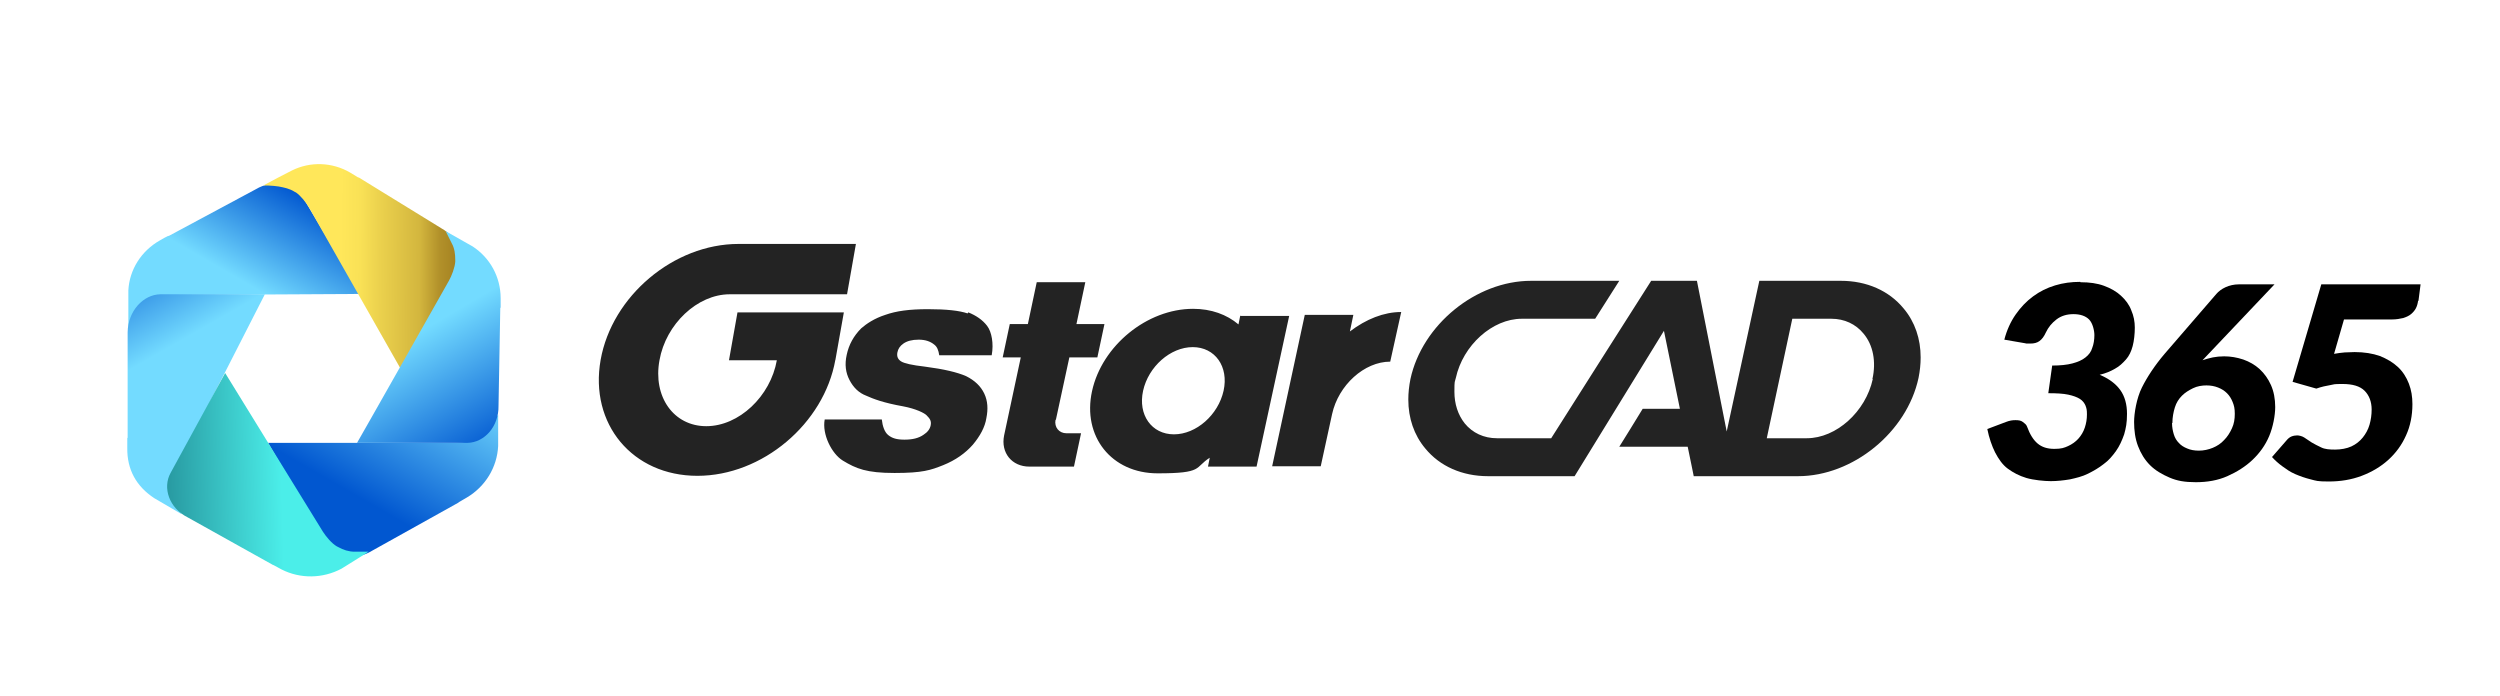 <?xml version="1.0" encoding="UTF-8"?>
<svg xmlns="http://www.w3.org/2000/svg" xmlns:xlink="http://www.w3.org/1999/xlink" version="1.1" viewBox="0 0 705.1 196.2">
  <defs>
    <style>
      .cls-1 {
        fill: #232323;
      }

      .cls-2 {
        fill: url(#Gradient_bez_nazwy_7);
      }

      .cls-3 {
        fill: url(#Gradient_bez_nazwy_5);
      }

      .cls-4 {
        fill: url(#Gradient_bez_nazwy_6);
      }

      .cls-5 {
        fill: url(#Gradient_bez_nazwy_8);
      }

      .cls-6 {
        fill: url(#Gradient_bez_nazwy_9);
      }

      .cls-7 {
        fill: url(#Gradient_bez_nazwy_10);
      }
    </style>
    <linearGradient id="Gradient_bez_nazwy_10" data-name="Gradient bez nazwy 10" x1="54.4" y1="92.3" x2="84.3" y2="144" gradientTransform="translate(0 198) scale(1 -1)" gradientUnits="userSpaceOnUse">
      <stop offset=".5" stop-color="#73dbff"></stop>
      <stop offset="1" stop-color="#0157d0"></stop>
    </linearGradient>
    <linearGradient id="Gradient_bez_nazwy_9" data-name="Gradient bez nazwy 9" x1="-628.3" y1="-351.1" x2="-600.3" y2="-302.8" gradientTransform="translate(87.3 -611.3) rotate(-59.8) scale(1 -1)" gradientUnits="userSpaceOnUse">
      <stop offset=".4" stop-color="#73dbff"></stop>
      <stop offset="1" stop-color="#0157d0"></stop>
    </linearGradient>
    <linearGradient id="Gradient_bez_nazwy_8" data-name="Gradient bez nazwy 8" x1="-1466.7" y1="789.5" x2="-1439.1" y2="837.4" gradientTransform="translate(-1361.3 -707.2) rotate(179.9) scale(1 -1)" gradientUnits="userSpaceOnUse">
      <stop offset=".2" stop-color="#73dbff"></stop>
      <stop offset="1" stop-color="#0157d0"></stop>
    </linearGradient>
    <linearGradient id="Gradient_bez_nazwy_7" data-name="Gradient bez nazwy 7" x1="6.6" y1="916.5" x2="34.5" y2="964.9" gradientTransform="translate(-726.5 522.3) rotate(60.4) scale(1 -1)" gradientUnits="userSpaceOnUse">
      <stop offset=".4" stop-color="#ffe75a"></stop>
      <stop offset=".5" stop-color="#f9e156"></stop>
      <stop offset=".6" stop-color="#ebd14d"></stop>
      <stop offset=".8" stop-color="#d3b63e"></stop>
      <stop offset=".9" stop-color="#b2912a"></stop>
      <stop offset="1" stop-color="#a27f20"></stop>
    </linearGradient>
    <linearGradient id="Gradient_bez_nazwy_5" data-name="Gradient bez nazwy 5" x1="-1392.3" y1="-46.2" x2="-1364.7" y2="1.7" gradientTransform="translate(-675 -1027.2) rotate(-121.7) scale(1 -1)" gradientUnits="userSpaceOnUse">
      <stop offset=".3" stop-color="#4beee9"></stop>
      <stop offset="1" stop-color="#218993"></stop>
    </linearGradient>
    <linearGradient id="Gradient_bez_nazwy_6" data-name="Gradient bez nazwy 6" x1="-811" y1="1280.3" x2="-783.3" y2="1328.3" gradientTransform="translate(-1406.2 156.1) rotate(119.5) scale(1 -1)" gradientUnits="userSpaceOnUse">
      <stop offset=".3" stop-color="#73dbff"></stop>
      <stop offset="1" stop-color="#0157d0"></stop>
    </linearGradient>
  </defs>
  <!-- Generator: Adobe Illustrator 28.7.3, SVG Export Plug-In . SVG Version: 1.2.0 Build 164)  -->
  <g>
    <g id="Warstwa_1">
      <g>
        <path class="cls-7" d="M47.5,66.6l24.6-13.2c5-3,11-1.6,13.4,2.4l16.2,27.1-54,.3c-1.7,0-3.8,0-5.3.8l-.4.2c-1.5.7-2.7,1.8-3.6,3.2l-2.2,7.7v-4.5c0-.3,0-8.4,0-8.7.3-5.8,3.6-11.1,8.9-14.1.8-.5,1.6-.9,2.4-1.3h0Z"></path>
        <path class="cls-6" d="M36,123.5v-29.8c.1-6,4.4-10.6,9.2-10.7h29.5l-24.2,47.4c-.9,1.5-1.8,3.9-1.9,5.6v.5c-.1,1.7.2,3.4.9,4.9l1.7,3.6h0c-.3-.2-7.4-4.3-7.7-4.5-5-3.3-7.7-8-7.6-14.2,0-.9,0-1.9,0-2.8h0Z"></path>
        <path class="cls-5" d="M129.4,141.7l-24.4,13.6c-5,3.1-10.9,1.7-13.3-2.5l-16.1-27.9h53.2c1.6,0,4.2-.5,5.6-1.2l.4-.2c1.5-.8,2.7-1.9,3.6-3.3l2.1-3.3h0v8.9c-.3,6-3.6,11.4-8.8,14.5-.8.5-1.6.9-2.4,1.4h0Z"></path>
        <path class="cls-2" d="M101.1,50l23.4,14.4c5,2.8,6.7,8.6,4.4,12.6l-15.8,27.2-25.9-45.6c-.8-1.4-2.4-3.4-3.7-4.3l-.4-.2c-1.4-.9-2.9-1.2-4.5-1.5-1.8-.3-4.3-.3-4.3-.3h0c.3-.2,7.7-4.1,8-4.2,5.2-2.6,11.4-2.4,16.5.6.8.5,1.5.9,2.3,1.4h0Z"></path>
        <path class="cls-3" d="M77.1,159.4l-24.2-13.5c-5.2-2.6-7.1-8.3-4.8-12.5l15.4-28.2,27.6,44.8c.9,1.4,2.5,3.3,3.9,4.1l.4.2c1.4.8,3,1.3,4.6,1.3h3.9c-.3.3-7.3,4.6-7.6,4.8-5.3,2.8-11.6,2.9-16.9.2-.8-.4-1.6-.9-2.4-1.3h0Z"></path>
        <path class="cls-4" d="M141.1,86.8l-.5,27.7c.1,5.8-4,10.3-8.7,10.4h-31.2c0,.1,25.9-45.7,25.9-45.7.8-1.4,1.7-3.8,1.8-5.4v-.5c0-1.6-.2-3.3-1-4.7l-1.7-3.4h0c.3.2,7.3,4.1,7.6,4.3,4.9,3.2,7.9,8.6,7.9,14.6,0,.9,0,1.8,0,2.7h0Z"></path>
      </g>
      <path class="cls-1" d="M297.8,118.4l3.8-17.6h7.9l2-9.4h-7.9l2.5-11.8h-13.7l-2.5,11.8h-5.1l-2,9.4h5.1l-4.7,22h0c-1,4.9,2.2,8.8,7.1,8.8h12.6l2-9.4h-4.1c-2.1,0-3.5-1.7-3.1-3.8M272.9,88.4c-2.3-.8-6-1.2-11.2-1.2s-8.9.5-12,1.6c-3.1,1-5.3,2.5-6.8,3.8-2.1,2.1-3.5,4.6-4.1,7.5-.6,2.7-.3,5,.8,7.1,1.1,2.1,2.6,3.6,4.7,4.4,2,.9,4.8,2,10.4,3,3.7.7,6,1.9,6.6,2.5,1,1,1.4,1.6,1.2,2.8-.2,1.1-.9,2-2,2.7-1.4,1-3.2,1.4-5.4,1.4s-3.5-.4-4.6-1.3c-1-.8-1.6-2.5-1.8-4.4h-16.1c-.8,4.2,2,9.7,5.1,11.6,3.8,2.3,6.7,3.5,14.6,3.5s10.2-.8,13.7-2.2c3.5-1.4,6.3-3.4,8.4-5.8,2-2.4,3.4-4.9,3.8-7.5.5-2.5.4-4.8-.6-6.9-1-2.1-2.7-3.7-5.1-4.9-2.5-1.1-6.3-2-11.7-2.7-3.5-.4-5.8-.9-6.7-1.5s-1.2-1.4-1-2.5c.2-1,.7-1.8,1.7-2.5,1-.7,2.4-1.1,4.3-1.1s3.3.5,4.4,1.4c.8.6,1.2,1.6,1.4,3h14.8c.6-3.3,0-6.6-1.3-8.3-1.3-1.7-3.1-2.9-5.3-3.8M380.7,93.6l1-4.8h-13.7l-9.2,42.7h13.7l3.2-14.7h0c1.8-8.2,9.1-14.8,16.4-14.8l3.1-14c-4.9,0-9.9,2-14.5,5.5M349.8,89l-.5,2.5c-3.3-2.8-7.7-4.4-12.8-4.4-13,0-25.7,10.4-28.5,23.2-2.8,12.8,5.5,23.2,18.5,23.2s10.3-1.6,14.7-4.4l-.5,2.5h13.7l9.2-42.5h-13.7ZM345.1,110.2c-1.5,6.8-7.7,12.3-14,12.3s-10.2-5.5-8.7-12.3c1.5-6.8,7.7-12.3,14-12.3s10.2,5.5,8.7,12.3M235.6,101.6l2.4-13.5h-30l-2.4,13.5h13.5c-1.8,10.2-10.7,18.6-19.9,18.6s-15.1-8.3-13.2-18.6c1.8-10.2,10.7-18.6,19.8-18.6h33.1l2.5-14.2h-33.1c-18.3,0-35.7,14.7-38.9,32.7-3.2,18.1,9,32.7,27.3,32.7s35.7-14.7,38.9-32.7h0"></path>
      <path class="cls-1" d="M536.9,87c-4.1-5-10.4-7.8-17.7-7.8h-23l-9.2,42.5c-2.7-13.8-8.4-42.5-8.4-42.5h-12.9c-.5.7-28.2,44.4-28.2,44.4h-15.3c-3.7,0-6.9-1.5-9.1-4.2-1.9-2.4-2.9-5.5-2.9-8.9s.1-2.6.4-3.9c2-9.2,10.3-16.7,18.6-16.7h20.7c2.5-3.9,4.9-7.7,6.8-10.7h-24.9c-15.5,0-30.7,12.4-34,27.7-.4,2-.6,3.9-.6,5.8,0,5.2,1.6,10,4.8,13.8,4.1,5,10.4,7.8,17.7,7.8h24.4c.4-.7,25.2-41,25.2-41,0,0,2.3,11.2,4.5,22h-10.5c-2.4,3.9-4.7,7.7-6.6,10.7h19.3c1,4.6,1.6,8,1.7,8.3h29.4c15.5,0,30.7-12.4,34-27.7.4-2,.6-3.9.6-5.8,0-5.2-1.6-10-4.8-13.8M528.2,106.9c-2,9.2-10.3,16.7-18.6,16.7h-11.3l7.2-33.7h11c3.7,0,6.9,1.5,9.1,4.2,2.7,3.2,3.6,7.9,2.5,12.8"></path>
      <g>
        <path d="M586.8,79.6c2.5,0,4.7.3,6.6,1s3.5,1.6,4.8,2.8c1.3,1.2,2.3,2.5,2.9,4.1.7,1.6,1,3.2,1,4.9s-.2,3.7-.6,5.2c-.4,1.5-1,2.8-1.9,3.8s-1.8,1.9-3.1,2.6c-1.2.7-2.6,1.3-4.3,1.7,2.6,1.1,4.5,2.5,5.8,4.3,1.3,1.8,1.9,4.1,1.9,6.7s-.3,4-.8,5.8c-.6,1.7-1.3,3.3-2.3,4.7-1,1.4-2.1,2.7-3.5,3.7-1.4,1.1-2.8,1.9-4.4,2.7s-3.3,1.2-5.1,1.6c-1.8.3-3.6.5-5.4.5s-4.9-.3-6.9-.9c-2-.6-3.7-1.5-5.2-2.6s-2.6-2.7-3.6-4.6c-.9-1.8-1.7-4.1-2.2-6.6l5.3-2c.5-.2.9-.3,1.4-.4s.9-.1,1.3-.1c.8,0,1.5.1,2,.5s1,.7,1.2,1.3c.8,2.2,1.8,3.8,3,4.8,1.2,1,2.7,1.5,4.7,1.5s2.8-.3,3.9-.8c1.1-.5,2.1-1.2,2.9-2.1.8-.9,1.4-1.9,1.8-3.1.4-1.2.6-2.4.6-3.7s-.1-1.7-.4-2.5c-.3-.7-.8-1.4-1.6-1.9-.8-.5-1.9-.9-3.3-1.2-1.4-.3-3.3-.4-5.6-.4l1.1-7.8c2.3,0,4.2-.2,5.7-.6,1.5-.4,2.7-.9,3.7-1.7.9-.7,1.6-1.6,1.9-2.7.4-1,.6-2.3.6-3.6s-.5-3.4-1.5-4.4c-1-1-2.5-1.5-4.4-1.5s-3.5.5-4.8,1.5-2.3,2.2-3,3.7c-.5,1.1-1.1,1.9-1.8,2.4-.7.5-1.5.7-2.6.7s-.5,0-.7,0c-.3,0-.5,0-.8-.1l-5.8-1c.7-2.7,1.8-5.1,3.2-7.1,1.4-2,3-3.7,4.9-5.1s3.9-2.4,6.2-3.1c2.3-.7,4.6-1,7.1-1h0Z"></path>
        <path d="M627.3,100.5c1.8,0,3.6.3,5.4.9,1.7.6,3.3,1.5,4.6,2.7,1.3,1.2,2.4,2.7,3.2,4.5.8,1.8,1.2,3.9,1.2,6.2s-.6,5.6-1.7,8.2-2.7,4.8-4.7,6.7-4.4,3.4-7.1,4.6-5.7,1.7-8.9,1.7-5.3-.4-7.4-1.3-4-2-5.5-3.5-2.6-3.3-3.4-5.4-1.1-4.4-1.1-6.8.7-6.7,2.2-9.7,3.6-6.2,6.4-9.5l14.6-16.9c.6-.7,1.5-1.4,2.6-1.9s2.4-.8,3.7-.8h10.1l-20.3,21.4c.9-.3,1.9-.6,2.9-.8s2.1-.3,3.2-.3h0ZM612.6,119.3c0,1.2.2,2.2.5,3.2s.8,1.8,1.4,2.4c.6.7,1.4,1.2,2.4,1.6.9.4,2,.6,3.3.6s2.7-.3,3.9-.8,2.3-1.2,3.2-2.2c.9-.9,1.6-2,2.2-3.3s.8-2.6.8-4.1-.2-2.3-.6-3.3c-.4-1-.9-1.8-1.6-2.5-.7-.7-1.5-1.2-2.5-1.6s-2.1-.6-3.3-.6-2.6.2-3.8.8-2.2,1.2-3.1,2.1c-.9.9-1.6,2-2,3.3s-.7,2.8-.7,4.4h0Z"></path>
        <path d="M682,84.8c-.1.8-.3,1.5-.6,2.1s-.8,1.2-1.4,1.7c-.6.5-1.3.8-2.2,1.1-.9.2-1.9.4-3.2.4h-13.5l-2.8,9.7c1-.2,2-.3,3-.4,1,0,1.9-.1,2.8-.1,2.7,0,5.1.4,7.1,1.1,2,.8,3.7,1.8,5.1,3.1,1.4,1.3,2.4,2.9,3.1,4.7.7,1.8,1,3.7,1,5.8,0,3.2-.6,6.2-1.8,8.8-1.2,2.7-2.9,5-5,6.9-2.1,1.9-4.6,3.4-7.5,4.5s-6,1.6-9.3,1.6-3.5-.2-5.1-.6-3-.9-4.4-1.5-2.5-1.4-3.6-2.2c-1.1-.8-2.1-1.7-2.9-2.6l4.1-4.7c.4-.5.9-.9,1.4-1.1s1.1-.3,1.6-.3,1.4.2,2,.6,1.3.9,2.1,1.4,1.7.9,2.7,1.4,2.3.6,3.9.6,3.3-.3,4.6-.9c1.3-.6,2.4-1.5,3.2-2.5.8-1,1.5-2.2,1.9-3.6s.6-2.8.6-4.3c0-2.2-.7-4-2-5.3s-3.4-1.9-6.2-1.9-2.2.1-3.4.3-2.6.5-4,1l-6.7-1.9,8.1-27.5h28l-.6,4.7h0Z"></path>
      </g>
    </g>
  </g>
</svg>
